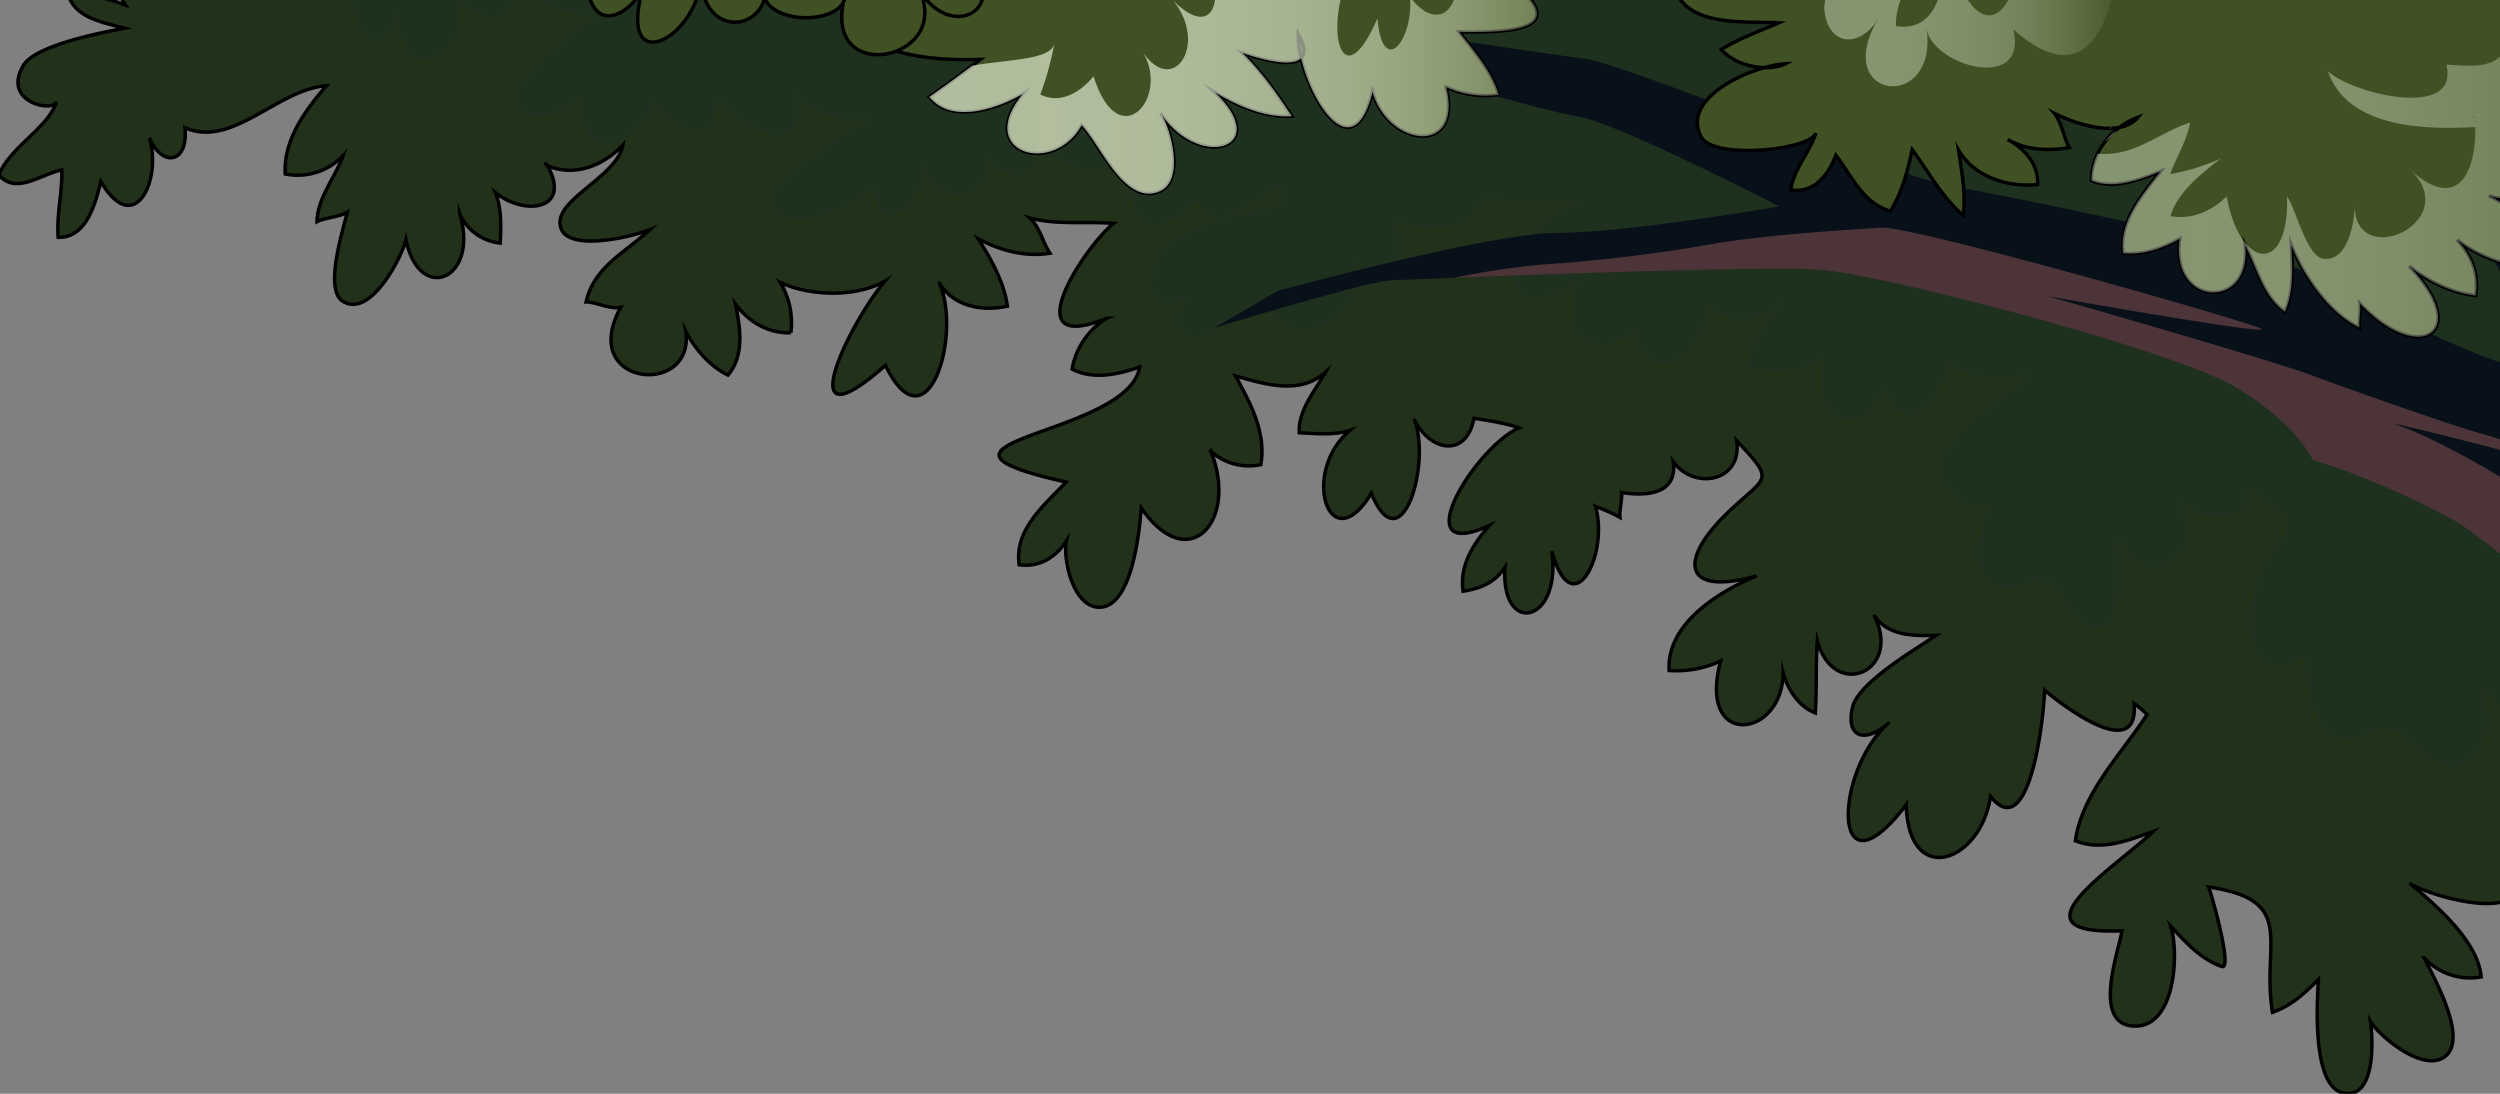 <svg xmlns="http://www.w3.org/2000/svg" xmlns:xlink="http://www.w3.org/1999/xlink" width="720" height="315" viewBox="0 0 720 315"><rect x="0" y="0" width="720" height="315" fill="#808080" stroke="none"/><defs><clipPath id="a"><rect width="720" height="315" transform="translate(1984.004 573)" fill="rgba(255,255,255,0)" stroke="#707070" stroke-width="1"/></clipPath><linearGradient id="b" x1="-0.004" y1="0.5" x2="1.008" y2="0.5" gradientUnits="objectBoundingBox"><stop offset="0" stop-color="#f1fbe3"/><stop offset="0.247" stop-color="#f0fae2" stop-opacity="0.992"/><stop offset="0.385" stop-color="#effae0" stop-opacity="0.957"/><stop offset="0.495" stop-color="#eef8de" stop-opacity="0.902"/><stop offset="0.592" stop-color="#ecf7da" stop-opacity="0.824"/><stop offset="0.679" stop-color="#eaf5d4" stop-opacity="0.722"/><stop offset="0.76" stop-color="#e7f2ce" stop-opacity="0.6"/><stop offset="0.835" stop-color="#e3efc6" stop-opacity="0.451"/><stop offset="0.907" stop-color="#dfebbe" stop-opacity="0.278"/><stop offset="0.972" stop-color="#dbe7b4" stop-opacity="0.09"/><stop offset="1" stop-color="#d9e6b0" stop-opacity="0"/></linearGradient><linearGradient id="c" x1="0" y1="0.5" x2="1" y2="0.5" xlink:href="#b"/><linearGradient id="d" x1="0" y1="0.5" x2="1" y2="0.5" xlink:href="#b"/><linearGradient id="f" x1="0" y1="0.5" x2="1" y2="0.5" xlink:href="#b"/><linearGradient id="g" x1="0" y1="0.5" x2="1" y2="0.5" xlink:href="#b"/><linearGradient id="i" x1="0" y1="0.5" x2="1" y2="0.5" xlink:href="#b"/><linearGradient id="j" x1="0" y1="0.5" x2="0.999" y2="0.5" xlink:href="#b"/><linearGradient id="k" x1="0.001" y1="0.5" x2="1" y2="0.5" xlink:href="#b"/><linearGradient id="o" x1="0" y1="0.5" x2="1" y2="0.5" xlink:href="#b"/></defs><g transform="translate(-1984.004 -573)" clip-path="url(#a)"><g transform="translate(1983.646 479.968)"><g transform="translate(0 0)"><path d="M1151.005,253.774c5.009,19.733,20.592-7.747,21.157-14.184,1.43-16.315,5.62-28.831,9.567-45.524,7.479-31.642-4.331-56.712-12.7-86.345-6.169-21.843-5.126-39.7-21.526-57.981-11.426-12.739-28.16-15.3-39.316-26.046-10.827-10.426-9.316-21.882-28.346-26.38-17.3-4.09-34.15,3.693-50.446,6.321-.662-14.038-14.136-23.546-27.473-24.346C981.587-21.93,969.356,1.36,951.952.6,936.994-.058,929.279-26.71,915-23.293c-9.7,2.321-8.61,17.047-21.158,18.144-7.19.628-14.711-8.211-21.471-9.707-7.04-1.56-8-.9-13.208-1.158-.449-.023-4.569,4.841-7.95,4.74-5.32-.16-8.567-9.424-13.8-10.552-13.686-2.95-6.929,8.459-18.146,11.78-7.935,2.349-18.658-10.13-24.442-13.748-5.4,8.44-7.725,10.272-16.928,9.149-5.377-.655-6.463-8.732-13.455-7.513-4.6.8-3.683,6.338-7.159,7.779-11.5,4.765-17.936-.938-32.1-1.244-12.825-.275-20.414,9.2-31.9,10.095-2.263-23.489-31.32-9.965-44.323-5.892,10.856-33.706-29.325-2.523-36.589-2.783-5.719-.2-37.385-27.856-35.09-5.348-8.012-1.058-26.651-11.657-33.436-8.275-7.211,3.595-.855,11.625-6.266,14.7-14.916,8.472-40-24.621-41.064,7.793-18.574-6.222-24.849-13.583-44.05-.5,5.175-6.556,6.885-17.551-1.6-20.92-12.2-4.843-25.127,15.956-29.03,24.423-6.616-5.123-15.078-9.939-23.879-8.833a61.247,61.247,0,0,0,8.982,19.335c-10.1.849-20.236-1.5-30.156-1.045.544,4.23-.5,9.473,1.078,13.293-4.228-3.133-8.488-7.118-13.158-9.942A34.571,34.571,0,0,0,361.5,30.637c-4.206-2.762-9-2.486-13.26-3.744,2,4.34,2.949,9.38,5.389,13.254-4.7-1.767-10.84-3.6-16.376-2.617,2.146,6.146,9.275,7.549,16.147,9.276-6.333,1.172-25.594,4.872-29.107,10.619C317.83,68,332.676,71.24,333.806,67.965c-2.705,7.846-12.876,12.527-16.673,21.051,4.84,5.793,11.69.073,18.161-1.419.195,6.524-1.566,12.932-1.051,19.444,7.9.161,10.59-9.011,12.278-16.071,9.761,16.546,17.65-.552,14-12.548,3.911,8.808,11.283,7.118,10.232-2.97,13.522,6.057,26.79-11.124,40.75-12.084C405.719,70.074,399,78.951,399.654,88.8a17.966,17.966,0,0,0,16.68-5.351c-2.429,6.616-7.419,12.223-7.547,19.077,1.969-1.039,6.393-1.358,8.741-2.721-1.215,4.9-6.657,22.015-1.479,25.532,7.985,5.426,17.189-12.64,18.358-17.623,3.88,18.822,21.326,11.343,15.447-7.528a14.28,14.28,0,0,0,11.71,8.5c.231-4.843.434-9.944-1.436-14.587,8.6,7.011,22.266,4.955,14.909-7.915q-.808-.818-.078.114c7.59,3.483,16.207.27,21.919-5.855-1.554,8.755-18.077,15.022-18.108,22.274-.04,9.119,20.128,4.424,25.9,2.1-7.042,6.534-16.136,10.715-18.38,20.832,2.438-.1,6.686,2.143,9.958,1.569-12.551,22.911,21.637,25.948,18.714,6.77,2.419,4.928,7.036,10.3,12.193,12.722,4.684-5.551,3.64-13.332,2.139-20.48,3.786,5.164,9.605,8.6,15.97,8.277a22.43,22.43,0,0,0-3.095-14.514c8.638,4.094,21.975,4.341,30.167-.344-10.944,13.074-27.473,48.647.165,24.266,12.128,24.788,22.3-9.237,15.374-24.026,3.893,6.988,12.354,8.6,19.747,6.97-.911-6.686-4.62-13.526-8.427-19.413,6.241,3.363,13.554,5.336,20.68,4.167C617.7,108.3,617,104.1,614,101.431c7.8,2.143,16.139.935,24.2,1.594-8.958,7.34-28.715,38.229-1.933,27.3A21.6,21.6,0,0,0,626.245,145c6.075,3.125,13.27,1.565,19.459-.644-2.963,20.075-73.524,21.44-21.2,33.163-5.885,6.371-14.994,13.5-13.488,23.839,5.628.758,10.438-1.948,13.607-6.906-1.052,5.315,1.841,18.592,9.065,19.11,9.86.709,12.039-22.341,12.467-28.605,13.8,19.991,28.131,3.432,20.006-16.4a16.188,16.188,0,0,0,14.449,3.932c1.621-9.311-3.066-17.769-7.284-25.538,8.925,2.567,18.571,5.452,25.912-1.069-3,5.335-7.913,10.955-7.55,17.446,4.867.213,9.915.816,14.587-.713-14.451,12.246-5.849,37.906,6.163,18.141,8.6,20.881,17.386-8.589,12.335-21.405,4.493,9.5,15.067,11.258,17.228-.2,3.531.526,9.74,1.524,12.947,2.778-13.216,6.027-32.9,39.317-8.48,28.068-4.717,5.339-8.729,11.744-7.593,18.962,4.8-.768,8.976-2.3,12.048-6.87-1.282,19.757,16.31,16.369,13.51-4.628,5.9,21.557,16.57.944,12.551-12.93a47.954,47.954,0,0,1,7.067,3.178c-.233-2.177.653-5,.459-7.181,7.379,1.149,16.125.421,14.874-8.862,6.178,8.345,19.937,5.752,18.284-6.041,11.48,12.236,8.583,9.8-3,21.1-13.875,13.536-12.357,23.781,8.77,17.8-11,4.554-26.027,13.851-25.233,27.26a29.715,29.715,0,0,0,14.855-2.763c-6.934,25.516,17.9,22.373,17.964,3.383,1.406,5.331,4.947,9.985,9.273,11.61.439-6.821.1-13.98.574-20.818,4.774,17.516,24.8,8.849,16.237-7.489,3.9,6.115,11.284,6.162,17.971,5.973-5.78,3.961-22.343,13.481-24.05,20.681-2.059,8.685,3.552,10.7,10.63,4.341-16.05,13.592-17.091,52.453,4.831,23.73,0,.028,0,.056,0,.084.7,24.125,21.528,16.422,24.258-2.458,11.5,14.355,15.493-23.856,15.563-30.618,5.041,4.288,27.152,21.276,25.821,3.86a31.309,31.309,0,0,1,3.728,3.16c-7.581,11.655-18.579,22.376-20.672,36.373,7.561,2.983,14.929,0,22.484-2.721C926.5,288.7,895.2,308.141,928.636,306.756c-1.122,6.4-8.6,26.7,3.213,27.427,12.364.757,13.242-21.514,10.794-28.792,4.264,4.637,8.811,9.651,14.742,11.649,3.278,1.1-3.209-21.624-3.807-22.9,25.779,3.838,15.12,15.83,18.378,36.1,5.413-1.882,9.135-5.362,13.232-9.457-.32,6.076-2.078,31.3,7.493,32.752,8.878,1.351,8.308-14.872,7.5-20.666,2.885,4.559,15.46,14.931,21.549,10.037,6.765-5.438-3.747-23.3-6.018-28.316a17.973,17.973,0,0,0,16.357,5.455c-.894-10.3-13-20.655-20.588-26.951,7.479,4.613,40.159,12.891,27.37-6.09,18.67-5.4,6.106,23.711,8.442,31.479,5.99,19.912,17.029-.881,15.29-13.1a32.2,32.2,0,0,0,8.062,16.147c9.907-6.861,1.885-24.464-.411-34.288,1.416,8.253,12.446,14.369,21.09,13-.4-4.443.24-7.494-2.612-11.55,12.715,29.922,44.391,10.941,17.082-3.649,5.391,6.753,15.219,8.761,23.559,7.592,1.123-10.711-9.134-17.16-16.068-23.878C1134.98,267.6,1160.04,289.367,1151.005,253.774Z" transform="translate(-317.133 54.346)" fill="#22321a" stroke="#000" stroke-miterlimit="10" stroke-width="1"/><path d="M1202.655,212.417c1.452-5.793,3.05-11.744,4.611-18.35,7.479-31.642-4.331-56.712-12.7-86.345-6.169-21.843-5.125-39.7-21.526-57.981-11.427-12.739-28.16-15.3-39.316-26.046-10.827-10.426-9.316-21.882-28.346-26.38-17.3-4.09-34.15,3.693-50.446,6.321-.662-14.038-14.136-23.546-27.474-24.346C1007.124-21.93,994.893,1.36,977.489.6,962.53-.058,954.816-26.71,940.533-23.293c-9.7,2.321-8.611,17.047-21.158,18.144-7.19.628-14.712-8.211-21.471-9.707-7.04-1.56-8-.9-13.208-1.158-.449-.023-4.569,4.841-7.95,4.74-5.32-.16-8.567-9.424-13.8-10.552-13.686-2.95-6.929,8.459-18.146,11.78-7.935,2.349-18.658-10.13-24.442-13.748-5.4,8.44-7.724,10.272-16.928,9.149-5.377-.655-6.463-8.732-13.455-7.513-4.6.8-3.683,6.338-7.16,7.779-11.5,4.765-17.935-.938-32.1-1.244-12.825-.275-20.414,9.2-31.9,10.095-2.264-23.489-31.32-9.965-44.324-5.892,10.856-33.706-29.325-2.523-36.589-2.783-5.719-.2-37.385-27.856-35.09-5.348-8.012-1.058-26.651-11.657-33.437-8.275-7.211,3.595-.855,11.625-6.266,14.7-14.916,8.472-40-24.621-41.064,7.793-18.574-6.222-24.849-13.583-44.05-.5,5.175-6.556,6.885-17.551-1.6-20.92C464.2-31.6,451.269-10.8,447.366-2.334c-5.8-4.492-13.022-8.747-20.646-8.981A22.917,22.917,0,0,0,425-6.165a67.288,67.288,0,0,0,7.468,14.333,65.14,65.14,0,0,1-8.468.09c-.287,5.156-.787,12.18,2.75,15.527,2.687,2.542,15.635,4.015,16.454-1.174-1.511,9.573,4.085,42.926,14.771,20.027-.3,21.226,19.349,14.717,17.386-3.69,6.75,7.607,16.937,5.265,17.881-5.746,5.318,7.626,16.516,12.384,24.65,7.722-4.951,3.16-26.25,18.733-25.866,25.313.647,11.094,13.075,4.879,19.221.132-3.184,19.332,14.709,16.593,20.427,1.746,6.2,8.745,17.929,12.941,18.225-1.447,6.456,10.5,27.808,18.547,22.436-1.443,4.5,7.569,13.122,7.9,20.964,7.3-4.487,4.063-30.021,16.852-27.187,25.354,3.416,10.247,24.257-1.507,28.914-5.355-.9,15.452,15.4,5.455,13.777-6.085,5.218,13.653,21.9,9.668,17.4-4.394,3.737,8.077,16.868,10.728,14.891-1.7,6.077,5.914,23.937,13.248,24.074.005,4.028,13.18,2.81,33.8,22.514,16.465,5.622,11.025,17.546-1.978,24.413-4.561a37.931,37.931,0,0,1,.1,5.625c-10.681,2.181-32.2,4.63-36.484,17.034-2.879,8.325.248,14.849,10.253,8.9-2.8,2.785-6.7,9.463-1.053,11.277,9.114,2.926,11.732-6.953,19.5-7.429,6.064-.373,8.412,7.779,17.071,5.568,9.076-2.318,13.651-11.331,12.17-20.206.7,2.978,5.209,6.721,10.339,7.741a26.237,26.237,0,0,0,.431-19.048c7.845,4.963,23.025,3.3,26-6.467,8.5,2.773,18.837,1.485,27.9,1.266-21.939,7.484-28.516,40.171-.9,23.425-6.036,14.507,4.92,24.418,16.551,13.224,2.585,19.127,22.3,8.125,20-7.213,5.3,6.711,18.193,5.989,23.118-1.5-4.211,6.588-11.5,12.532-10.714,20.611,7.5.7,15.429,1.044,22.088-3.029-5.732,15.093,10.686,26.383,16.89,8.2,6.684,17.132,17.565,2.525,18.647-7.408,6.043,5.9,15.722,4.027,23.977,3.875-6.146,4.725-24.141,16.658-25.312,24.483-1.32,8.821,5.272,15.5,13.662,12.707-2.777,5.045-5.9,15.954-1.345,21.243,6.964,8.084,11.042-1.325,17.981,1.5,5.047,2.056,7.241,15.171,14.838,12.989,7.809-2.24,4.751-21.374,5.132-26.9,8.32,18.642,26.329,6.058,17.083-10.81,6.289,8.262,23.736,7.868,20.156-2.922,17.734,13.559,12.356,6.149,3.53,25.928-5.5,12.327-3.1,32.314,13.534,22.715-.539,7.245.748,18.777,7.841,22.682,6.547,3.6,11.612-2.531,16.609-1.43,7.621,1.68,11.922,14.244,21.445,9.412,8.074-4.1,5.936-14.434,4.848-21.646,8.608,13.255,25.223,6.9,18.17-8.718,5.007,6.638,16.632,5.714,16.78-3.347,2.979,21.3,26.3,33.623,36.248,7.444,5.109,6.953,10.479,5.464,13.778-1.379,4.48-9.291-5.58-25.512-7.853-34.625,5.575,4.544,13.236,4.5,19.617,2.661,1.556,15.1,19.852,12.236,29.538,6.5C1191.319,214.527,1197.493,215.676,1202.655,212.417Z" transform="translate(-342.67 54.346)" fill="#152d28" opacity="0.3" style="mix-blend-mode:multiply;isolation:isolate"/><path d="M827.525,142.956s106.483-4.564,124.737-3.042,100.4,22.818,118.653,33.466,22.818,21.3,22.818,21.3,16.733,4.564,39.551,16.733,114.089,103.441,118.652,104.962-3.043-82.144-3.043-82.144-41.072-27.381-54.763-48.678-56.284-83.665-56.284-83.665l-13.691,1.521s39.551,57.805,34.987,63.89-47.157-16.733-65.411-25.86-88.229-22.818-104.962-25.86S895.979,80.587,883.809,79.066s-51.72-7.606-62.369-9.127S804.707,74.5,804.707,74.5s66.932,19.775,77.58,21.3,57.805,25.86,57.805,25.86-44.114,7.606-63.89,7.606S795.58,146,795.58,146l-18.254,10.648S816.877,144.477,827.525,142.956Z" transform="translate(-427.307 30.839)" fill="#081019"/><path d="M663.951,19.876C648.2,30.194,634.579,46.211,665.121,43c-6.871,2.658-13.039,8.049-17.776,13,9.411,4.764,21.1,5.518,31.467,5.176q-7.22,5.566-14.728,10.791c6.369,8.04,19.875,3.289,27-.927C676.9,88.2,699.955,94.864,707.932,80.117c5.286,5.283,12.428,23.656,22.68,18.959,6.832-3.129,3.319-17.357.089-22.412,11.121,16.726,32.668,10.123,15.486-6.093,6.618,3.94,14.45,7.472,22.266,6.959-4.19-6.435-8.766-12.876-14.286-18.249,6.852,2.346,22.809,6.887,16.188-5.395-.53,13.169,15.035,42.256,21.376,16.654,4.56,15.993,26.184,18.492,21.152-1.412a27.419,27.419,0,0,0,15.156,2.238c-1.672-6.344-7.036-12.521-11.426-18.133,18.03.425,33.5-1.393,12.085-16.768,17.635,6.17,32.926,5.342,15.753-14.867,19.267,22.326,29-21.83,5.084-27.582" transform="translate(-396.076 48.958)" fill="#405124" stroke="#000" stroke-miterlimit="10" stroke-width="1"/><path d="M1092.718-49.934c-8.354-19.8-29.624-15.318-30.613,7.439-13.786-4.589-32.785-16.674-24.306,8.756-7.948-5.018-17.914-6.248-19.883,4.643-3.64-4.748-16.009-20.925-23.874-16.068-6.974,4.306.383,19.635,5.46,22.829-27.592-16.039-34.426,3.659-4.382,13.51a83.875,83.875,0,0,0-20.653,7.492C979.732,4.93,987.718,8.1,993.72,13.309c-11.232-2.177-36.755-9.8-18.707,12.357-5.441-8.345-17.245-5.527-23.568.381,2.634,12.523,20.378,10.54,30.2,11.07C977.1,39.1,970.06,41.7,965.06,44.8c4.847,5.447,14.288,6.306,18.458,4.122-9.088.477-30.566,9.587-24.153,21.167,3.582,6.467,31.273,3.741,32.97-1.232-2.156,6.32-6.307,10.214-7.281,16.368,6.544,1.107,10.7-3.972,13.039-9.953,4.815,6.335,7.848,13.822,15.7,16.106,3.293-5.33,4.975-11.537,6.277-17.735,4.794,6.484,8.495,13.685,14.717,18.954.722-6.215-.434-12.687-1.4-18.88,4.4,7.738,14.316,10.9,22.8,9.983.266-5.7-3.47-10.191-8.616-12.96,5.234,2.983,11.486,3.4,17.743,2.317-1.355-2.136-2.238-7.426-4.32-9.885,7.112,3.6,19.146,7.084,24.09,1.139-7.423,2.772-13.479,9.986-13.4,18.247,6.232,2.61,13.686-.132,19.867-2.648-5.352,6.949-11.982,14.355-10.743,23.565,5.714.569,11.4-1.367,16.3-4.167-2.871,19.822,20.964,20.784,18.83,1.83,3.5,6.681,5.229,14.864,11.48,19.178,2.614-5.993,2.131-12.612,1.835-19.184,3.491,8.872,11.021,19.769,19.613,23.753-.187-2.177.427-4.643.127-6.946,17.061,18.145,32.659,8.288,14.222-10.727,5.456,4.405,12.417,7.738,19.117,8.472,1.076-6.07-1.151-11.574-5.34-16.083,6.289,5.112,15.623,8.206,23.635,8.471,1.478-9.139-6.7-17.85-14.517-21.167,5.638,2.174,11.487-.681,16.346.444,7.967,1.844,4.271.36,12.056,6.093,4.656,3.43,4.449,12.157,12.169,10.066,6.069-1.642,8.458-14.657,9.018-19.079,22.812,10.718,2.431-23.622-5.625-29.084,7.442-.5,17.018,1.637,22.3-2.95-7.629-5.869-14.7-12.8-22.19-18.842a71.385,71.385,0,0,0,16.067,4.594c-2-7.7-15.286-17.707-23.752-19.737,4.654,1.933,20.473-8.415,25.367-9.014-5.437-8.4-23.8-36.292-33.466-38.03" transform="translate(-468.992 62.484)" fill="#405124" stroke="#000" stroke-miterlimit="10" stroke-width="1"/><path d="M447.8-41.73C415.227-28.051,436.3,18.743,452.16-4.9c-2.811,23.726-2.817,47.12,15.794,15.325,10.616,17,36.083,12.779,25.595-7.473,8.249,4.776,26.846,3.573,26.927-8.063-.917,7.068,12.4,5.118,18,1.572C533.8,3.231,511.2,21.593,514.631,30.974c3.146,8.6,11.032,4.09,15.036-2.638-6.875,25.123,14.692,14.67,16.957-2.738l0,.04c1.144,18,22.107,14.233,18.253-2.266-5.92,15.847,23.15,15.95,23.2,6.4-7.712,27.1,32.555,18.87,20.776-2.59,8.841,16.562,27.921,7.293,14.376-9.46,9.407,11.27,27.59,10.809,25.557-7.238C670.862,27.5,690.174-3.731,677.273-23.045c5.32,10.047,10.468,5.661,12.53-1.819,2.412-8.748-7.988-28.732-13.829-35.12" transform="translate(-344.316 61.886)" fill="#405124" stroke="#000" stroke-miterlimit="10" stroke-width="1"/><path d="M1206.65,258.584c7.6,5.361,60.847,27.381,60.847,27.381s-54.763-36.508-66.932-47.157c-10.009-8.758-45.267-31.118-62.369-36.508,15.886,3.4,65.411,16.733,65.411,16.733s-33.466-12.169-39.551-13.691-36.509-12.169-48.678-16.733-76.059-22.818-76.059-22.818,68.453,12.169,60.847,9.127-92.792-27.381-108-28.9c0,0-30.424,1.521-48.678,4.564a453.819,453.819,0,0,1-50.2,6.085,232.765,232.765,0,0,0-25.1,3.8c31.46-1.228,92.424-3.392,105.826-2.275,18.254,1.521,100.4,22.818,118.652,33.466s22.818,21.3,22.818,21.3,16.733,4.564,39.551,16.733,114.089,103.441,118.653,104.962c1.457.486,1.672-7.723,1.291-19.116-2.271-3.636-4.317-6.966-5.962-9.786C1258.9,288.4,1213.874,264.245,1206.65,258.584Z" transform="translate(-449.06 12.568)" fill="#ee8b82" opacity="0.3"/></g><g transform="translate(602.695 53.331)"><path d="M1209.183,136.518c-.015.428-.011.835,0,1.232C1209.195,137.313,1209.2,136.9,1209.183,136.518Z" transform="translate(-1133.389 -38.489)" opacity="0.4" fill="url(#b)" style="mix-blend-mode:overlay;isolation:isolate"/><path d="M1117.255,108.3l-.283-.282c-.231.11-.456.211-.678.31C1116.617,108.325,1116.938,108.316,1117.255,108.3Z" transform="translate(-1111.153 -31.665)" opacity="0.4" fill="url(#c)" style="mix-blend-mode:overlay;isolation:isolate"/><path d="M1290.235,69.178c-7.629-5.869-14.7-12.8-22.19-18.842a71.389,71.389,0,0,0,16.067,4.594c-1.952-7.508-14.614-17.2-23.094-19.564,5.327.891,20.023-8.614,24.709-9.187-2.4-3.7-7.3-11.181-12.864-18.546,1.489,4.592,1.8,9.127-1.14,12.485-4.569,5.215-12.322,3.867-16.5-1.02-5.9,7.8-30.757,5.3-40.45,2.408,8.294,6.589,18.947,10.693,28.262,15.768-2.019.112-6.743,1.357-10.126,1.044,8.2,2.59,19.751,10.09,23.793,17.975a28.323,28.323,0,0,1-16.176,1.756c7.521,2.224,13.183,8.081,16.1,14.942-11.374,10.031-28.079,3.814-27.108-12.808-2.984,7.329-10.712,6.143-17.765,5.777,3.966,16.211-27.8,8.179-34.172,1.786,5.614,16.226,27.034,17.037,42.482,16.185.315,12.573-4.9,25.077-19.032,12,16.226,14.863-15.095,29.662-15.705,10.963-.141,5.771-2.379,15.969-9.123,14.914-4.746-.743-7.922-14.673-10.35-17.928.709,22.879-13.577,21.224-17.38.005-4.267,4.2-10.112,6.849-16.195,5.692,1.839-6.547,8.822-12.3,14.558-16.611a61.733,61.733,0,0,1-14.625,4.506c1.632-4.557,4.892-9.777,5.728-14.816-9.117,2.859-15.91,9.9-26.618,8.932a17.434,17.434,0,0,0-1.789,7.75c6.232,2.61,13.685-.132,19.867-2.648-5.352,6.949-11.982,14.355-10.743,23.565,5.713.569,11.4-1.367,16.3-4.166-2.871,19.822,20.964,20.784,18.83,1.83,3.5,6.681,5.229,14.864,11.479,19.178,2.614-5.993,2.131-12.612,1.835-19.184,3.491,8.872,11.022,19.769,19.613,23.753-.187-2.177.427-4.643.127-6.946,17.061,18.145,32.659,8.288,14.222-10.727,5.456,4.405,12.417,7.738,19.117,8.472,1.076-6.07-1.151-11.574-5.34-16.083,6.289,5.112,15.623,8.206,23.635,8.471,1.478-9.139-6.7-17.85-14.516-21.166,5.637,2.174,11.486-.681,16.346.444,7.967,1.844,4.271.36,12.056,6.093,4.657,3.429,4.45,12.157,12.17,10.066,6.069-1.642,8.458-14.657,9.018-19.079,22.812,10.717,2.431-23.622-5.624-29.084C1275.372,71.627,1284.948,73.764,1290.235,69.178ZM1219.79,81.255q-.758-.91.114-.154c.007.071.012.144.018.215Z" transform="translate(-1109.535 -7.633)" opacity="0.4" fill="url(#d)" style="mix-blend-mode:overlay;isolation:isolate"/><path d="M1290.235,69.178c-7.629-5.869-14.7-12.8-22.19-18.842a71.389,71.389,0,0,0,16.067,4.594c-1.952-7.508-14.614-17.2-23.094-19.564,5.327.891,20.023-8.614,24.709-9.187-2.4-3.7-7.3-11.181-12.864-18.546,1.489,4.592,1.8,9.127-1.14,12.485-4.569,5.215-12.322,3.867-16.5-1.02-5.9,7.8-30.757,5.3-40.45,2.408,8.294,6.589,18.947,10.693,28.262,15.768-2.019.112-6.743,1.357-10.126,1.044,8.2,2.59,19.751,10.09,23.793,17.975a28.323,28.323,0,0,1-16.176,1.756c7.521,2.224,13.183,8.081,16.1,14.942-11.374,10.031-28.079,3.814-27.108-12.808-2.984,7.329-10.712,6.143-17.765,5.777,3.966,16.211-27.8,8.179-34.172,1.786,5.614,16.226,27.034,17.037,42.482,16.185.315,12.573-4.9,25.077-19.032,12,16.226,14.863-15.095,29.662-15.705,10.963-.141,5.771-2.379,15.969-9.123,14.914-4.746-.743-7.922-14.673-10.35-17.928.709,22.879-13.577,21.224-17.38.005-4.267,4.2-10.112,6.849-16.195,5.692,1.839-6.547,8.822-12.3,14.558-16.611a61.733,61.733,0,0,1-14.625,4.506c1.632-4.557,4.892-9.777,5.728-14.816-9.117,2.859-15.91,9.9-26.618,8.932a17.434,17.434,0,0,0-1.789,7.75c6.232,2.61,13.685-.132,19.867-2.648-5.352,6.949-11.982,14.355-10.743,23.565,5.713.569,11.4-1.367,16.3-4.166-2.871,19.822,20.964,20.784,18.83,1.83,3.5,6.681,5.229,14.864,11.479,19.178,2.614-5.993,2.131-12.612,1.835-19.184,3.491,8.872,11.022,19.769,19.613,23.753-.187-2.177.427-4.643.127-6.946,17.061,18.145,32.659,8.288,14.222-10.727,5.456,4.405,12.417,7.738,19.117,8.472,1.076-6.07-1.151-11.574-5.34-16.083,6.289,5.112,15.623,8.206,23.635,8.471,1.478-9.139-6.7-17.85-14.516-21.166,5.637,2.174,11.486-.681,16.346.444,7.967,1.844,4.271.36,12.056,6.093,4.657,3.429,4.45,12.157,12.17,10.066,6.069-1.642,8.458-14.657,9.018-19.079,22.812,10.717,2.431-23.622-5.624-29.084C1275.372,71.627,1284.948,73.764,1290.235,69.178ZM1219.79,81.255q-.758-.91.114-.154c.007.071.012.144.018.215Z" transform="translate(-1109.535 -7.633)" opacity="0.4" fill="url(#d)" style="mix-blend-mode:overlay;isolation:isolate"/><path d="M1114.5,112.672a38.008,38.008,0,0,1,3.561-2.81l-.488-.489A21.363,21.363,0,0,0,1114.5,112.672Z" transform="translate(-1110.725 -31.99)" opacity="0.4" fill="url(#f)" style="mix-blend-mode:overlay;isolation:isolate"/></g><g transform="translate(268.008 45.995)"><path d="M750.232,79.363c-.216-.367-.446-.731-.7-1.091C749.766,78.658,750,79.017,750.232,79.363Z" transform="translate(-688.661 -17.209)" opacity="0.4" fill="url(#g)" style="mix-blend-mode:overlay;isolation:isolate"/><path d="M849.868,22.549C867.083,42.5,876.687,9.374,861.476-2.011c-1.68,11.312-6.348,20.436-21.691,12.42,6.5,13.721-6.656,16.939-16.7,17.829,2.729-5.094,4.476-10.848,2.807-16.078-1.656,7.593-9.265,10.09-16.528,8.97,4.05,4,12.534,12.988,12.087,19.508-.637,9.281-7.116,12.054-13.535,3.461,1.133,12.586-7.935,23.511-9.361,6.248-9.849,22.619-15.029,4.594-8.971-10.733-4.831,5.253-12.08,5.024-18.285,2.165,5.369-4.437,11.515-9.947,12.427-17.538-10.724,9.721-21.9,14.3-35.209,7.846,6.279,9.688,4.052,25.71-8.709,13.2,10.084,12.563-.085,27.61-8.738,14.854,7.765,13.172-7.109,29.9-14.277,6.854-4.053,4.967-9.841,8.049-15.359,5.243A83.823,83.823,0,0,0,705.494,57.5c-.829,4.839-13.023,4.577-23.663,6.453q-6.071,4.6-12.331,8.967c6.369,8.04,19.875,3.289,27-.927-14.184,17.157,8.875,23.822,16.852,9.074,5.286,5.283,12.428,23.656,22.68,18.959,6.832-3.129,3.319-17.357.089-22.412,11.121,16.726,32.668,10.123,15.486-6.093,6.618,3.94,14.45,7.472,22.266,6.959-4.19-6.435-8.766-12.876-14.286-18.249,4.849,1.66,14.251,4.413,16.99,1.53,3.226,13.879,15.206,31.406,20.575,9.73,4.56,15.993,26.183,18.492,21.152-1.412a27.419,27.419,0,0,0,15.156,2.238c-1.672-6.344-7.035-12.521-11.426-18.133,18.03.425,33.5-1.393,12.085-16.768C851.75,43.587,867.041,42.759,849.868,22.549Z" transform="translate(-669.5 2.011)" opacity="0.4" fill="url(#d)" style="mix-blend-mode:overlay;isolation:isolate"/><path d="M819.711,32.153c-.006.061-.02.118-.028.178l.112-.1Q820.616,31.361,819.711,32.153Z" transform="translate(-705.455 -6.078)" opacity="0.4" fill="url(#i)" style="mix-blend-mode:overlay;isolation:isolate"/></g><g transform="translate(88.269 12.839)"><path d="M679.037-6.5c.046.076.1.141.149.214.014-.055.034-.109.049-.164Q679.181-8.209,679.037-6.5Z" transform="translate(-492.045 36.443)" opacity="0.4" fill="url(#j)" style="mix-blend-mode:overlay;isolation:isolate"/><path d="M601.711,22.153c-.02.071-.033.138-.052.208.043-.045.089-.084.131-.129Q602.608,21.361,601.711,22.153Z" transform="translate(-473.52 29.473)" opacity="0.4" fill="url(#k)" style="mix-blend-mode:overlay;isolation:isolate"/><path d="M679.114-17.521c4.865,7.255,9.39,3,11.291-3.9,1.549-5.619-2.19-15.872-6.609-24.183-1.616,11.756-8.341,24.5-16.84,10.386,8.114,15.894-5.127,53.184-21.987,32.075C641.895,11.678,630.611,7.8,620.82,4.385,627.064.191,632.841-5.14,635.268-12.2c-5.462,2.656-11.62,1.818-14.941-3.246C617-3.107,601.354,3.4,591.625-4.626,595.248,1.9,604.43,6.44,612.366,2.936c1.018,9.695-11.1,22.5-16.418,9.514-3.542,13.1-18.131,12.236-17.031-1.938-2.624,6.108-9.162,9.318-16.165,7.22-.571-4.187-2.678-6.816-1.427-11.5-6.018,6.419-15.632,7.77-22.712,2.257,11.879-6.554,21.623-17.143,28.237-28.364-10.056,6.683-26.18,7.12-34.522-2.708C528.281-9.213,516.753-9.7,507.616-17.979c2.988,15.066-12.633,9.339-21.287,6.125,5.746,16.785-4.344,30.7-14.732,10.613A15.4,15.4,0,0,1,456.2,5.633c1.031-6.105,4.516-11.472,8.389-16.72-10.368,5.4-21.338,9.124-31.406,7.354,3.717,9.039,12.208,13.261,19.575,2.276-2.811,23.726-2.817,47.12,15.794,15.325,10.616,17,36.083,12.779,25.595-7.473,8.078,4.676,26.062,3.614,26.886-7.356.053,6.219,12.634,4.287,18.046.865-4.676,6.769-27.279,25.131-23.849,34.512,3.146,8.6,11.032,4.09,15.036-2.638-6.875,25.123,14.692,14.67,16.957-2.738l0,.04c.945,14.875,15.416,14.874,18.238,5.115,3.728,7.382,19.7,6.93,22.717,1.044-5.165,24.64,32.746,16.294,21.271-4.612,8.841,16.562,27.921,7.293,14.376-9.46,9.407,11.27,27.59,10.809,25.557-7.238C670.687,30.347,689.408,1.851,679.114-17.521Z" transform="translate(-433.186 45.604)" opacity="0.4" fill="url(#d)" style="mix-blend-mode:overlay;isolation:isolate"/><path d="M849.868,22.549C867.083,42.5,876.687,9.374,861.476-2.011c-1.68,11.312-6.348,20.436-21.691,12.42,6.5,13.721-6.656,16.939-16.7,17.829,2.729-5.094,4.476-10.848,2.807-16.078-1.656,7.593-9.265,10.09-16.528,8.97,4.05,4,12.534,12.988,12.087,19.508-.637,9.281-7.116,12.054-13.535,3.461,1.133,12.586-7.935,23.511-9.361,6.248-9.849,22.619-15.029,4.594-8.971-10.733-4.831,5.253-12.08,5.024-18.285,2.165,5.369-4.437,11.515-9.947,12.427-17.538-10.724,9.721-21.9,14.3-35.209,7.846,6.279,9.688,4.052,25.71-8.709,13.2,10.084,12.563-.085,27.61-8.738,14.854,7.765,13.172-7.109,29.9-14.277,6.854-4.053,4.967-9.841,8.049-15.359,5.243A83.823,83.823,0,0,0,705.494,57.5c-.829,4.839-13.023,4.577-23.663,6.453q-6.071,4.6-12.331,8.967c6.369,8.04,19.875,3.289,27-.927-14.184,17.157,8.875,23.822,16.852,9.074,5.286,5.283,12.428,23.656,22.68,18.959,6.832-3.129,3.319-17.357.089-22.412,11.121,16.726,32.668,10.123,15.486-6.093,6.618,3.94,14.45,7.472,22.266,6.959-4.19-6.435-8.766-12.876-14.286-18.249,4.849,1.66,14.251,4.413,16.99,1.53,3.226,13.879,15.206,31.406,20.575,9.73,4.56,15.993,26.183,18.492,21.152-1.412a27.419,27.419,0,0,0,15.156,2.238c-1.672-6.344-7.035-12.521-11.426-18.133,18.03.425,33.5-1.393,12.085-16.768C851.75,43.587,867.041,42.759,849.868,22.549Z" transform="translate(-489.761 35.168)" opacity="0.4" fill="url(#d)" style="mix-blend-mode:overlay;isolation:isolate"/><path d="M679.114-17.521c4.865,7.255,9.39,3,11.291-3.9,1.549-5.619-2.19-15.872-6.609-24.183-1.616,11.756-8.341,24.5-16.84,10.386,8.114,15.894-5.127,53.184-21.987,32.075C641.895,11.678,630.611,7.8,620.82,4.385,627.064.191,632.841-5.14,635.268-12.2c-5.462,2.656-11.62,1.818-14.941-3.246C617-3.107,601.354,3.4,591.625-4.626,595.248,1.9,604.43,6.44,612.366,2.936c1.018,9.695-11.1,22.5-16.418,9.514-3.542,13.1-18.131,12.236-17.031-1.938-2.624,6.108-9.162,9.318-16.165,7.22-.571-4.187-2.678-6.816-1.427-11.5-6.018,6.419-15.632,7.77-22.712,2.257,11.879-6.554,21.623-17.143,28.237-28.364-10.056,6.683-26.18,7.12-34.522-2.708C528.281-9.213,516.753-9.7,507.616-17.979c2.988,15.066-12.633,9.339-21.287,6.125,5.746,16.785-4.344,30.7-14.732,10.613A15.4,15.4,0,0,1,456.2,5.633c1.031-6.105,4.516-11.472,8.389-16.72-10.368,5.4-21.338,9.124-31.406,7.354,3.717,9.039,12.208,13.261,19.575,2.276-2.811,23.726-2.817,47.12,15.794,15.325,10.616,17,36.083,12.779,25.595-7.473,8.078,4.676,26.062,3.614,26.886-7.356.053,6.219,12.634,4.287,18.046.865-4.676,6.769-27.279,25.131-23.849,34.512,3.146,8.6,11.032,4.09,15.036-2.638-6.875,25.123,14.692,14.67,16.957-2.738l0,.04c.945,14.875,15.416,14.874,18.238,5.115,3.728,7.382,19.7,6.93,22.717,1.044-5.165,24.64,32.746,16.294,21.271-4.612,8.841,16.562,27.921,7.293,14.376-9.46,9.407,11.27,27.59,10.809,25.557-7.238C670.687,30.347,689.408,1.851,679.114-17.521Z" transform="translate(-433.186 45.604)" opacity="0.4" fill="url(#d)" style="mix-blend-mode:overlay;isolation:isolate"/><path d="M740.287-32.387a15.326,15.326,0,0,0-.8-1.391C739.756-33.284,740.023-32.826,740.287-32.387Z" transform="translate(-506.517 42.773)" opacity="0.4" fill="url(#o)" style="mix-blend-mode:overlay;isolation:isolate"/></g><path d="M1037.821,59.594c1.561,10.735,29.377,18.669,25.006.277,27.387,24.228,31.36-17.627,31.351-35.289,1.681,16.576-17.116,37.323-30.08,18.319-5.12,25.371-19.766,8.5-18.519-9.084-3.045,8.523-2.307,27.3-16.576,25.091-.106-6.483,3.1-12.328,7.17-17.485-4.678,3.681-10.685,7.74-16.333,5.65,1.718-7.086,8.531-14.19,14.546-19.375-7.254,5.638-27.286,16.061-25.947,26.965,1.239,10.085,10.256,10.746,15.638,1.872C1009.676,80.28,1041.382,84.081,1037.821,59.594Z" transform="translate(-482.622 41.64)" opacity="0.4" fill="url(#d)" style="mix-blend-mode:overlay;isolation:isolate"/><path d="M1037.821,59.594c1.561,10.735,29.377,18.669,25.006.277,27.387,24.228,31.36-17.627,31.351-35.289,1.681,16.576-17.116,37.323-30.08,18.319-5.12,25.371-19.766,8.5-18.519-9.084-3.045,8.523-2.307,27.3-16.576,25.091-.106-6.483,3.1-12.328,7.17-17.485-4.678,3.681-10.685,7.74-16.333,5.65,1.718-7.086,8.531-14.19,14.546-19.375-7.254,5.638-27.286,16.061-25.947,26.965,1.239,10.085,10.256,10.746,15.638,1.872C1009.676,80.28,1041.382,84.081,1037.821,59.594Z" transform="translate(-482.622 41.64)" opacity="0.4" fill="url(#d)" style="mix-blend-mode:overlay;isolation:isolate"/></g></g></svg>